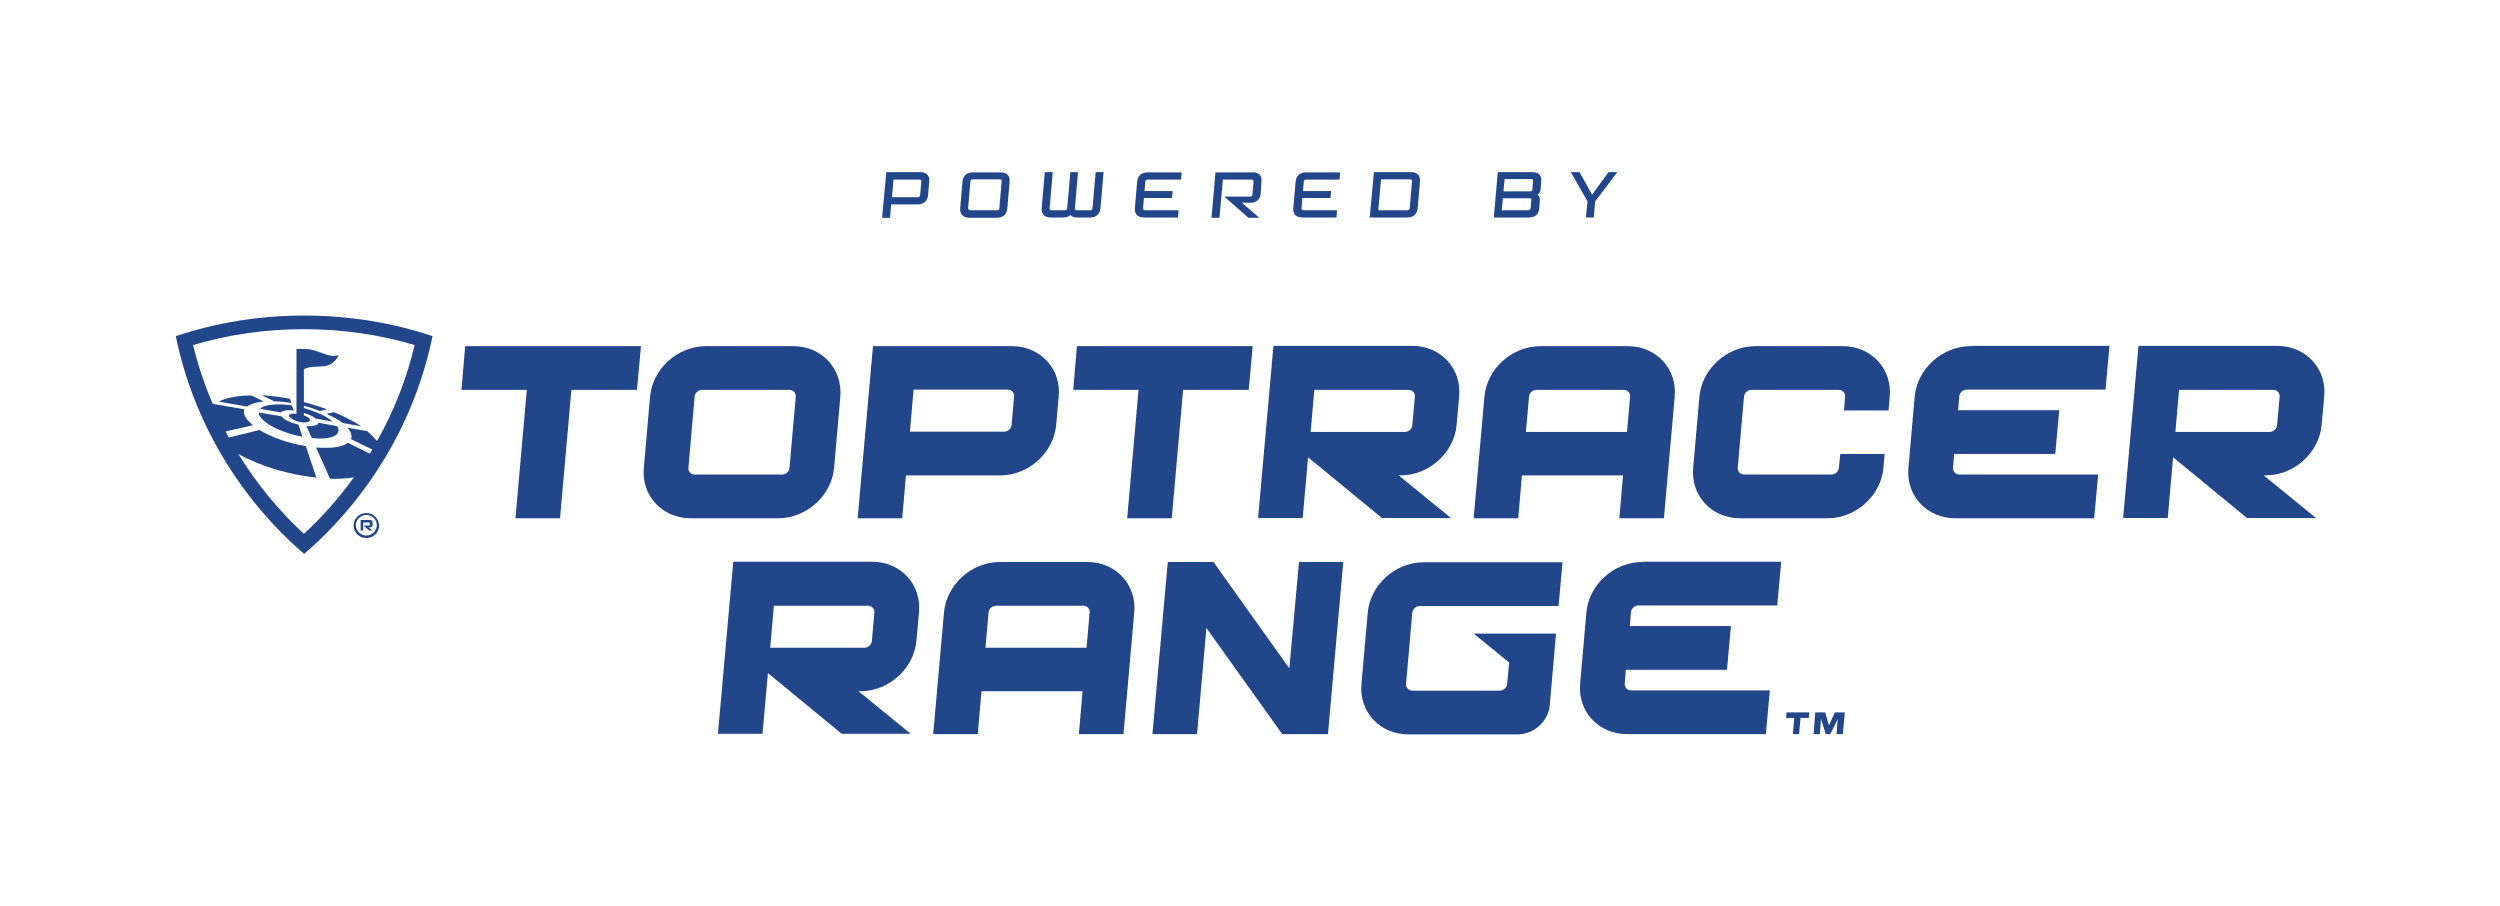 <svg width="262" height="95" viewBox="0 0 262 95" fill="none" xmlns="http://www.w3.org/2000/svg">
<path d="M31.846 33.068C27.292 33.068 22.709 33.797 18.423 35.227C19.316 39.605 20.953 43.837 23.244 47.719C25.536 51.601 28.453 55.103 31.875 58.051C35.298 55.103 38.215 51.601 40.507 47.719C42.798 43.837 44.435 39.605 45.328 35.227C40.983 33.768 36.4 33.068 31.846 33.068ZM39.525 46.201L39.465 46.172C39.316 45.997 39.167 45.851 39.019 45.676C38.84 45.501 38.661 45.355 38.483 45.18L36.4 44.83C36.489 44.917 36.548 45.005 36.608 45.063C36.697 45.18 36.757 45.297 36.786 45.442C36.816 45.559 36.846 45.676 36.846 45.793C36.846 45.88 36.816 45.939 36.786 46.026L39.019 47.106C38.929 47.252 38.84 47.398 38.751 47.544L36.459 46.406C36.34 46.493 36.191 46.581 36.042 46.639C35.834 46.727 35.596 46.785 35.328 46.843C35.03 46.902 34.703 46.931 34.346 46.931C33.989 46.931 33.572 46.931 33.126 46.902L34.584 50.17C35.269 50.2 36.28 50.17 37.084 50.025C35.536 52.184 33.78 54.169 31.846 55.949C29.197 53.498 26.905 50.696 24.971 47.573C25.744 48.011 26.518 48.332 27.084 48.565C28.006 48.945 29.018 49.266 30.03 49.499C31.042 49.762 32.143 49.937 33.155 50.054L32.054 46.756C31.578 46.668 31.131 46.581 30.655 46.464C30.179 46.347 29.733 46.201 29.316 46.055C28.899 45.909 28.483 45.734 28.125 45.559C27.798 45.413 27.471 45.238 27.203 45.063L23.988 45.851C23.869 45.647 23.75 45.442 23.661 45.209L26.518 44.567C26.31 44.392 26.102 44.217 25.953 44.041C25.804 43.866 25.715 43.721 25.655 43.575C25.596 43.429 25.566 43.283 25.566 43.166C25.566 43.078 25.596 42.991 25.625 42.903L22.292 42.319C21.429 40.306 20.744 38.263 20.238 36.161C23.959 35.052 27.858 34.498 31.846 34.498C35.834 34.498 39.733 35.052 43.453 36.161C42.62 39.693 41.31 43.02 39.525 46.201Z" fill="#214689"/>
<path d="M33.363 44.304C33.363 44.333 33.363 44.392 33.334 44.421C33.304 44.479 33.215 44.538 33.125 44.567C33.006 44.596 32.887 44.625 32.709 44.654C32.53 44.684 32.351 44.654 32.113 44.654L32.679 45.909C33.304 45.968 33.84 45.968 34.286 45.909C34.703 45.851 35 45.734 35.209 45.588C35.387 45.442 35.477 45.297 35.477 45.092C35.477 44.946 35.417 44.8 35.298 44.654L33.363 44.304Z" fill="#214689"/>
<path d="M32.471 44.071C32.5 44.041 32.5 43.983 32.471 43.925C32.441 43.866 32.381 43.808 32.292 43.75C32.203 43.691 32.113 43.633 32.024 43.604C31.965 43.575 31.905 43.545 31.846 43.545V43.283C31.875 43.283 31.935 43.312 31.965 43.312C32.143 43.37 32.292 43.429 32.441 43.487C32.59 43.545 32.738 43.633 32.857 43.691C32.947 43.75 33.006 43.808 33.096 43.866L34.881 44.188C34.703 44.041 34.465 43.866 34.227 43.721C33.959 43.575 33.631 43.399 33.304 43.283C32.977 43.137 32.649 43.02 32.292 42.903C32.143 42.845 31.994 42.816 31.846 42.757V42.524C32.024 42.582 32.173 42.611 32.352 42.67C32.56 42.728 32.738 42.786 32.947 42.874C33.155 42.932 33.334 43.02 33.512 43.078L34.286 42.903C34.018 42.816 33.75 42.699 33.453 42.611C33.185 42.524 32.887 42.436 32.619 42.349C32.352 42.261 32.084 42.203 31.846 42.144V38.7C33.125 38.029 34.584 39.051 35.506 37.212C34.256 37.592 33.512 36.57 31.846 36.57H31.072V43.37C31.012 43.37 30.923 43.37 30.863 43.341C30.744 43.341 30.655 43.341 30.566 43.37C30.476 43.399 30.417 43.399 30.357 43.458C30.298 43.487 30.298 43.545 30.298 43.604C30.298 43.662 30.357 43.721 30.417 43.779C30.476 43.837 30.596 43.896 30.685 43.954C30.804 44.012 30.923 44.071 31.072 44.129C31.221 44.188 31.369 44.217 31.548 44.246C31.697 44.275 31.846 44.275 31.965 44.275C32.084 44.275 32.203 44.246 32.262 44.246C32.381 44.158 32.441 44.129 32.471 44.071Z" fill="#214689"/>
<path d="M36.34 43.808C36.072 43.662 35.804 43.545 35.536 43.429C35.358 43.341 35.179 43.283 35 43.195L34.227 43.37C34.316 43.429 34.435 43.458 34.524 43.516C34.703 43.604 34.881 43.691 35.06 43.779C35.239 43.866 35.387 43.983 35.566 44.071C35.685 44.158 35.804 44.246 35.923 44.333L37.858 44.684C37.649 44.538 37.411 44.392 37.173 44.246C36.875 44.1 36.608 43.954 36.34 43.808Z" fill="#214689"/>
<path d="M27.649 42.086L26.369 41.444C26.072 41.444 25.774 41.473 25.477 41.473C25.179 41.502 24.852 41.532 24.554 41.59C24.256 41.648 23.929 41.707 23.661 41.794C23.393 41.882 23.155 41.969 22.917 42.086L25.893 42.611C25.983 42.553 26.072 42.465 26.191 42.436C26.31 42.378 26.459 42.319 26.637 42.261C26.786 42.203 26.965 42.174 27.143 42.144C27.292 42.115 27.471 42.086 27.649 42.086Z" fill="#214689"/>
<path d="M28.721 42.057C28.929 42.057 29.108 42.086 29.316 42.086C29.524 42.115 29.733 42.115 29.941 42.144C30.119 42.174 30.328 42.203 30.536 42.232L30.387 41.794C30.09 41.736 29.822 41.678 29.554 41.648C29.256 41.59 28.959 41.561 28.661 41.532C28.363 41.502 28.066 41.473 27.768 41.444C27.649 41.444 27.53 41.444 27.411 41.415L28.631 41.998C28.661 42.057 28.691 42.057 28.721 42.057Z" fill="#214689"/>
<path d="M28.602 42.407C28.275 42.436 28.007 42.495 27.769 42.553C27.56 42.611 27.382 42.728 27.263 42.845L29.435 43.224C29.465 43.195 29.525 43.137 29.584 43.108C29.674 43.078 29.793 43.049 29.912 43.02C30.031 42.991 30.179 42.991 30.328 42.991C30.477 42.991 30.626 42.991 30.775 43.02L30.596 42.495C30.239 42.436 29.882 42.407 29.554 42.378C29.257 42.378 28.929 42.378 28.602 42.407Z" fill="#214689"/>
<path d="M30.655 44.333C30.447 44.246 30.238 44.158 30.06 44.071C29.881 43.983 29.732 43.896 29.643 43.779C29.584 43.721 29.524 43.662 29.494 43.633L27.113 43.224C27.113 43.4 27.173 43.575 27.322 43.75C27.5 43.983 27.828 44.246 28.215 44.508C28.631 44.771 29.167 45.034 29.762 45.238C30.357 45.472 31.012 45.647 31.697 45.764L31.28 44.508C31.072 44.45 30.863 44.392 30.655 44.333Z" fill="#214689"/>
<path d="M38.394 53.76C37.65 53.76 37.055 54.344 37.055 55.074C37.055 55.803 37.65 56.387 38.394 56.387C39.138 56.387 39.733 55.803 39.733 55.074C39.704 54.344 39.108 53.76 38.394 53.76ZM38.394 56.124C37.799 56.124 37.293 55.628 37.293 55.045C37.293 54.461 37.799 53.965 38.394 53.965C38.989 53.965 39.495 54.461 39.495 55.045C39.465 55.657 38.989 56.124 38.394 56.124Z" fill="#214689"/>
<path d="M38.75 55.278C38.929 55.278 39.048 55.191 39.048 55.016V54.782C39.048 54.607 38.959 54.49 38.75 54.49H37.798V55.599H38.066V55.045L38.691 55.599H39.018L38.631 55.249H38.75V55.278ZM38.066 54.753H38.721C38.75 54.753 38.75 54.782 38.75 54.811V55.016C38.75 55.045 38.75 55.074 38.721 55.074H38.066V54.753Z" fill="#214689"/>
<path d="M48.751 36.278L48.364 40.86H55.21L54.019 54.315H58.692L59.882 40.86H66.757L67.174 36.278H48.751Z" fill="#214689"/>
<path d="M112.86 36.278L112.473 40.86H119.318L118.128 54.315H122.8L123.991 40.86H130.866L131.283 36.278H112.86Z" fill="#214689"/>
<path d="M83.157 36.278H73.99C71.014 36.278 68.395 38.642 68.127 41.561L67.472 49.032C67.204 51.951 69.407 54.315 72.383 54.315H81.55C84.526 54.315 87.145 51.951 87.413 49.032L88.068 41.561C88.306 38.642 86.104 36.278 83.157 36.278ZM82.74 49.032C82.711 49.412 82.353 49.733 81.967 49.733H72.8C72.413 49.733 72.115 49.412 72.145 49.032L72.8 41.561C72.829 41.181 73.187 40.86 73.574 40.86H82.74C83.127 40.86 83.425 41.181 83.395 41.561L82.74 49.032Z" fill="#214689"/>
<path d="M106.044 36.278H91.49L89.883 54.315H94.555L94.942 49.82H104.824C107.8 49.82 110.419 47.456 110.687 44.538L110.955 41.532C111.223 38.642 109.02 36.278 106.044 36.278ZM106.014 44.538C105.984 44.917 105.627 45.238 105.24 45.238H95.359L95.746 40.831H105.627C106.014 40.831 106.312 41.152 106.282 41.532L106.014 44.538Z" fill="#214689"/>
<path d="M146.581 49.82H146.789C149.766 49.82 152.385 47.456 152.653 44.538L152.921 41.532C153.188 38.613 150.986 36.249 148.01 36.249H133.456L131.849 54.286H136.521L137.087 47.923L144.825 54.286H152.057L146.581 49.82ZM137.742 40.86H147.623C148.01 40.86 148.307 41.181 148.278 41.561L148.01 44.567C147.98 44.946 147.623 45.267 147.236 45.267H137.355L137.742 40.86Z" fill="#214689"/>
<path d="M192.713 49.032C192.683 49.412 192.326 49.733 191.939 49.733H182.772C182.385 49.733 182.088 49.412 182.118 49.032L182.772 41.561C182.802 41.181 183.159 40.86 183.546 40.86H192.713C193.1 40.86 193.398 41.181 193.368 41.561L193.249 43.02H197.922L198.041 41.561C198.308 38.642 196.106 36.278 193.13 36.278H183.963C180.987 36.278 178.368 38.642 178.1 41.561L177.445 49.032C177.177 51.951 179.379 54.315 182.356 54.315H191.523C194.499 54.315 197.118 51.951 197.386 49.032L197.505 47.573H192.862L192.713 49.032Z" fill="#214689"/>
<path d="M206.522 36.278C203.546 36.278 200.927 38.642 200.659 41.561L200.004 49.032C199.737 51.951 201.939 54.315 204.915 54.315H219.469L219.886 49.733H205.332C204.945 49.733 204.647 49.412 204.677 49.032L204.796 47.573H215.392L215.808 42.991H205.213L205.332 41.532C205.362 41.152 205.719 40.831 206.106 40.831H220.66L221.076 36.249H206.522V36.278Z" fill="#214689"/>
<path d="M237.237 49.82H237.446C240.422 49.82 243.041 47.456 243.309 44.538L243.577 41.532C243.845 38.613 241.642 36.249 238.666 36.249H224.112L222.505 54.286H227.178L227.743 47.923L235.481 54.286H242.714L237.237 49.82ZM228.368 40.86H238.249C238.636 40.86 238.934 41.181 238.904 41.561L238.636 44.567C238.606 44.946 238.249 45.267 237.862 45.267H227.981L228.368 40.86Z" fill="#214689"/>
<path d="M154.438 54.315H159.111L159.498 49.82H170.094L169.707 54.315H174.379L175.51 41.561C175.778 38.642 173.576 36.278 170.6 36.278H161.433C158.456 36.278 155.837 38.642 155.569 41.561L154.438 54.315ZM160.242 41.561C160.272 41.181 160.629 40.86 161.016 40.86H170.183C170.57 40.86 170.867 41.181 170.838 41.561L170.57 44.567L170.51 45.267H159.915L160.242 41.561Z" fill="#214689"/>
<path d="M158.158 69.433L157.949 71.68C157.92 72.06 157.563 72.381 157.176 72.381H156.759H148.009C147.622 72.381 147.324 72.06 147.354 71.68L148.009 64.209C148.039 63.83 148.396 63.508 148.783 63.508H163.336L163.753 58.926H149.199C146.223 58.926 143.604 61.29 143.336 64.209L142.681 71.68C142.413 74.599 144.616 76.963 147.592 76.963H159.051C160.747 76.963 162.265 75.591 162.414 73.928L163.069 66.398H154.437L158.158 69.433Z" fill="#214689"/>
<path d="M140.777 58.897H136.134L135.122 70.046L127.175 58.897H127.056H122.384L120.776 76.934H125.449L126.431 65.814L134.378 76.934H139.17L140.777 58.897Z" fill="#214689"/>
<path d="M172.116 58.897C169.14 58.897 166.521 61.261 166.253 64.18L165.598 71.651C165.33 74.57 167.533 76.934 170.509 76.934H185.063L185.48 72.352H170.926C170.539 72.352 170.241 72.031 170.271 71.651L170.39 70.192H180.985L181.402 65.61H170.807L170.926 64.151C170.955 63.771 171.313 63.45 171.7 63.45H186.253L186.67 58.868H172.116V58.897Z" fill="#214689"/>
<path d="M89.972 72.439H90.18C93.156 72.439 95.775 70.075 96.043 67.157L96.311 64.151C96.579 61.232 94.377 58.868 91.4 58.868H76.846L75.239 76.905H79.912L80.478 70.542L88.216 76.905H95.448L89.972 72.439ZM81.103 63.479H90.984C91.371 63.479 91.668 63.8 91.638 64.18L91.371 67.186C91.341 67.565 90.984 67.886 90.597 67.886H80.716L81.103 63.479Z" fill="#214689"/>
<path d="M97.799 76.934H102.472L102.858 72.439H113.454L113.067 76.934H117.74L118.871 64.18C119.139 61.261 116.936 58.897 113.96 58.897H104.793C101.817 58.897 99.198 61.261 98.93 64.18L97.799 76.934ZM103.603 64.18C103.632 63.8 103.989 63.479 104.376 63.479H113.543C113.93 63.479 114.228 63.8 114.198 64.18L113.93 67.186L113.871 67.886H103.275L103.603 64.18Z" fill="#214689"/>
<path d="M188.04 75.241H187.177L187.236 74.657H189.617L189.558 75.241H188.695L188.546 76.934H187.891L188.04 75.241Z" fill="#214689"/>
<path d="M190.242 74.657H191.284L191.671 76.029L192.296 74.657H193.337L193.129 76.934H192.474L192.593 75.358L191.819 76.934H191.343L190.837 75.358L190.718 76.934H190.063L190.242 74.657Z" fill="#214689"/>
<path d="M92.889 18.037H96.431C97.085 18.037 97.442 18.387 97.383 19.029L97.264 20.43C97.204 21.072 96.817 21.422 96.163 21.422H93.395L93.276 22.823H92.442L92.889 18.037ZM96.192 20.664C96.341 20.664 96.431 20.576 96.431 20.43L96.55 19.029C96.579 18.883 96.49 18.825 96.341 18.825H93.633L93.484 20.664H96.192Z" fill="#214689"/>
<path d="M100.628 21.831L100.866 19.058C100.925 18.416 101.312 18.066 101.967 18.066H104.854C105.509 18.066 105.866 18.416 105.806 19.058L105.568 21.831C105.509 22.473 105.122 22.823 104.467 22.823H101.58C100.925 22.794 100.568 22.444 100.628 21.831ZM104.497 22.035C104.645 22.035 104.735 21.948 104.735 21.802L104.973 19C104.973 18.854 104.943 18.796 104.765 18.796H101.937C101.788 18.796 101.699 18.883 101.699 19L101.461 21.802C101.461 21.948 101.52 22.035 101.669 22.035H104.497Z" fill="#214689"/>
<path d="M115.657 18.037L115.329 21.802C115.27 22.444 114.883 22.794 114.228 22.794H112.889C112.561 22.794 112.323 22.707 112.175 22.532C111.996 22.707 111.758 22.794 111.43 22.794H110.121C109.466 22.794 109.109 22.444 109.169 21.802L109.496 18.037H110.329L110.002 21.802C109.972 21.948 110.032 22.035 110.21 22.035H111.609C111.758 22.035 111.847 21.948 111.847 21.802L112.175 18.037H112.978L112.651 21.802C112.621 21.948 112.681 22.035 112.859 22.035H114.258C114.407 22.035 114.496 21.948 114.496 21.802L114.823 18.037H115.657Z" fill="#214689"/>
<path d="M118.932 21.831L119.17 19.058C119.229 18.416 119.616 18.066 120.271 18.066H123.842L123.783 18.825H120.271C120.122 18.825 120.033 18.912 120.033 19.029L119.943 20.021H122.89L122.83 20.751H119.884L119.795 21.802C119.795 21.948 119.854 22.035 120.003 22.035H123.515L123.455 22.794H119.914C119.229 22.794 118.902 22.444 118.932 21.831Z" fill="#214689"/>
<path d="M132.205 19.029L132.116 20.284C132.056 20.926 131.669 21.247 131.015 21.247H130.151L131.967 22.823H130.836L128.306 20.605H131.015C131.163 20.605 131.253 20.518 131.253 20.372L131.372 19.029C131.372 18.883 131.312 18.825 131.163 18.825H128.157L127.8 22.823H126.967L127.383 18.066H131.253C131.907 18.037 132.265 18.387 132.205 19.029Z" fill="#214689"/>
<path d="M135.539 21.831L135.777 19.058C135.836 18.416 136.223 18.066 136.878 18.066H140.449L140.39 18.825H136.878C136.729 18.825 136.64 18.912 136.64 19.029L136.551 20.021H139.497L139.438 20.751H136.491L136.402 21.802C136.402 21.948 136.461 22.035 136.61 22.035H140.122L140.063 22.794H136.521C135.836 22.794 135.479 22.444 135.539 21.831Z" fill="#214689"/>
<path d="M143.991 18.037H147.86C148.515 18.037 148.872 18.387 148.813 19.029L148.575 21.802C148.515 22.444 148.128 22.794 147.474 22.794H143.545L143.991 18.037ZM147.503 22.035C147.652 22.035 147.741 21.948 147.741 21.802L147.98 19C147.98 18.854 147.95 18.796 147.771 18.796H144.735L144.438 22.035H147.503Z" fill="#214689"/>
<path d="M161.521 19L161.462 19.788C161.432 20.08 161.343 20.284 161.134 20.401C161.313 20.518 161.402 20.722 161.372 21.043L161.313 21.831C161.253 22.473 160.866 22.794 160.212 22.794H156.551L156.967 18.037H160.598C161.223 18.037 161.581 18.358 161.521 19ZM160.301 20.78H157.503L157.384 22.035H160.152C160.301 22.035 160.39 21.948 160.42 21.802L160.479 20.985C160.539 20.868 160.479 20.78 160.301 20.78ZM157.682 18.796L157.563 20.051H160.36C160.509 20.051 160.598 19.963 160.598 19.817L160.658 19C160.688 18.825 160.628 18.767 160.45 18.767H157.682V18.796Z" fill="#214689"/>
<path d="M166.372 21.101L164.616 18.037H165.539L166.848 20.401L168.575 18.037H169.497L167.176 21.101L167.027 22.794H166.194L166.372 21.101Z" fill="#214689"/>
</svg>
